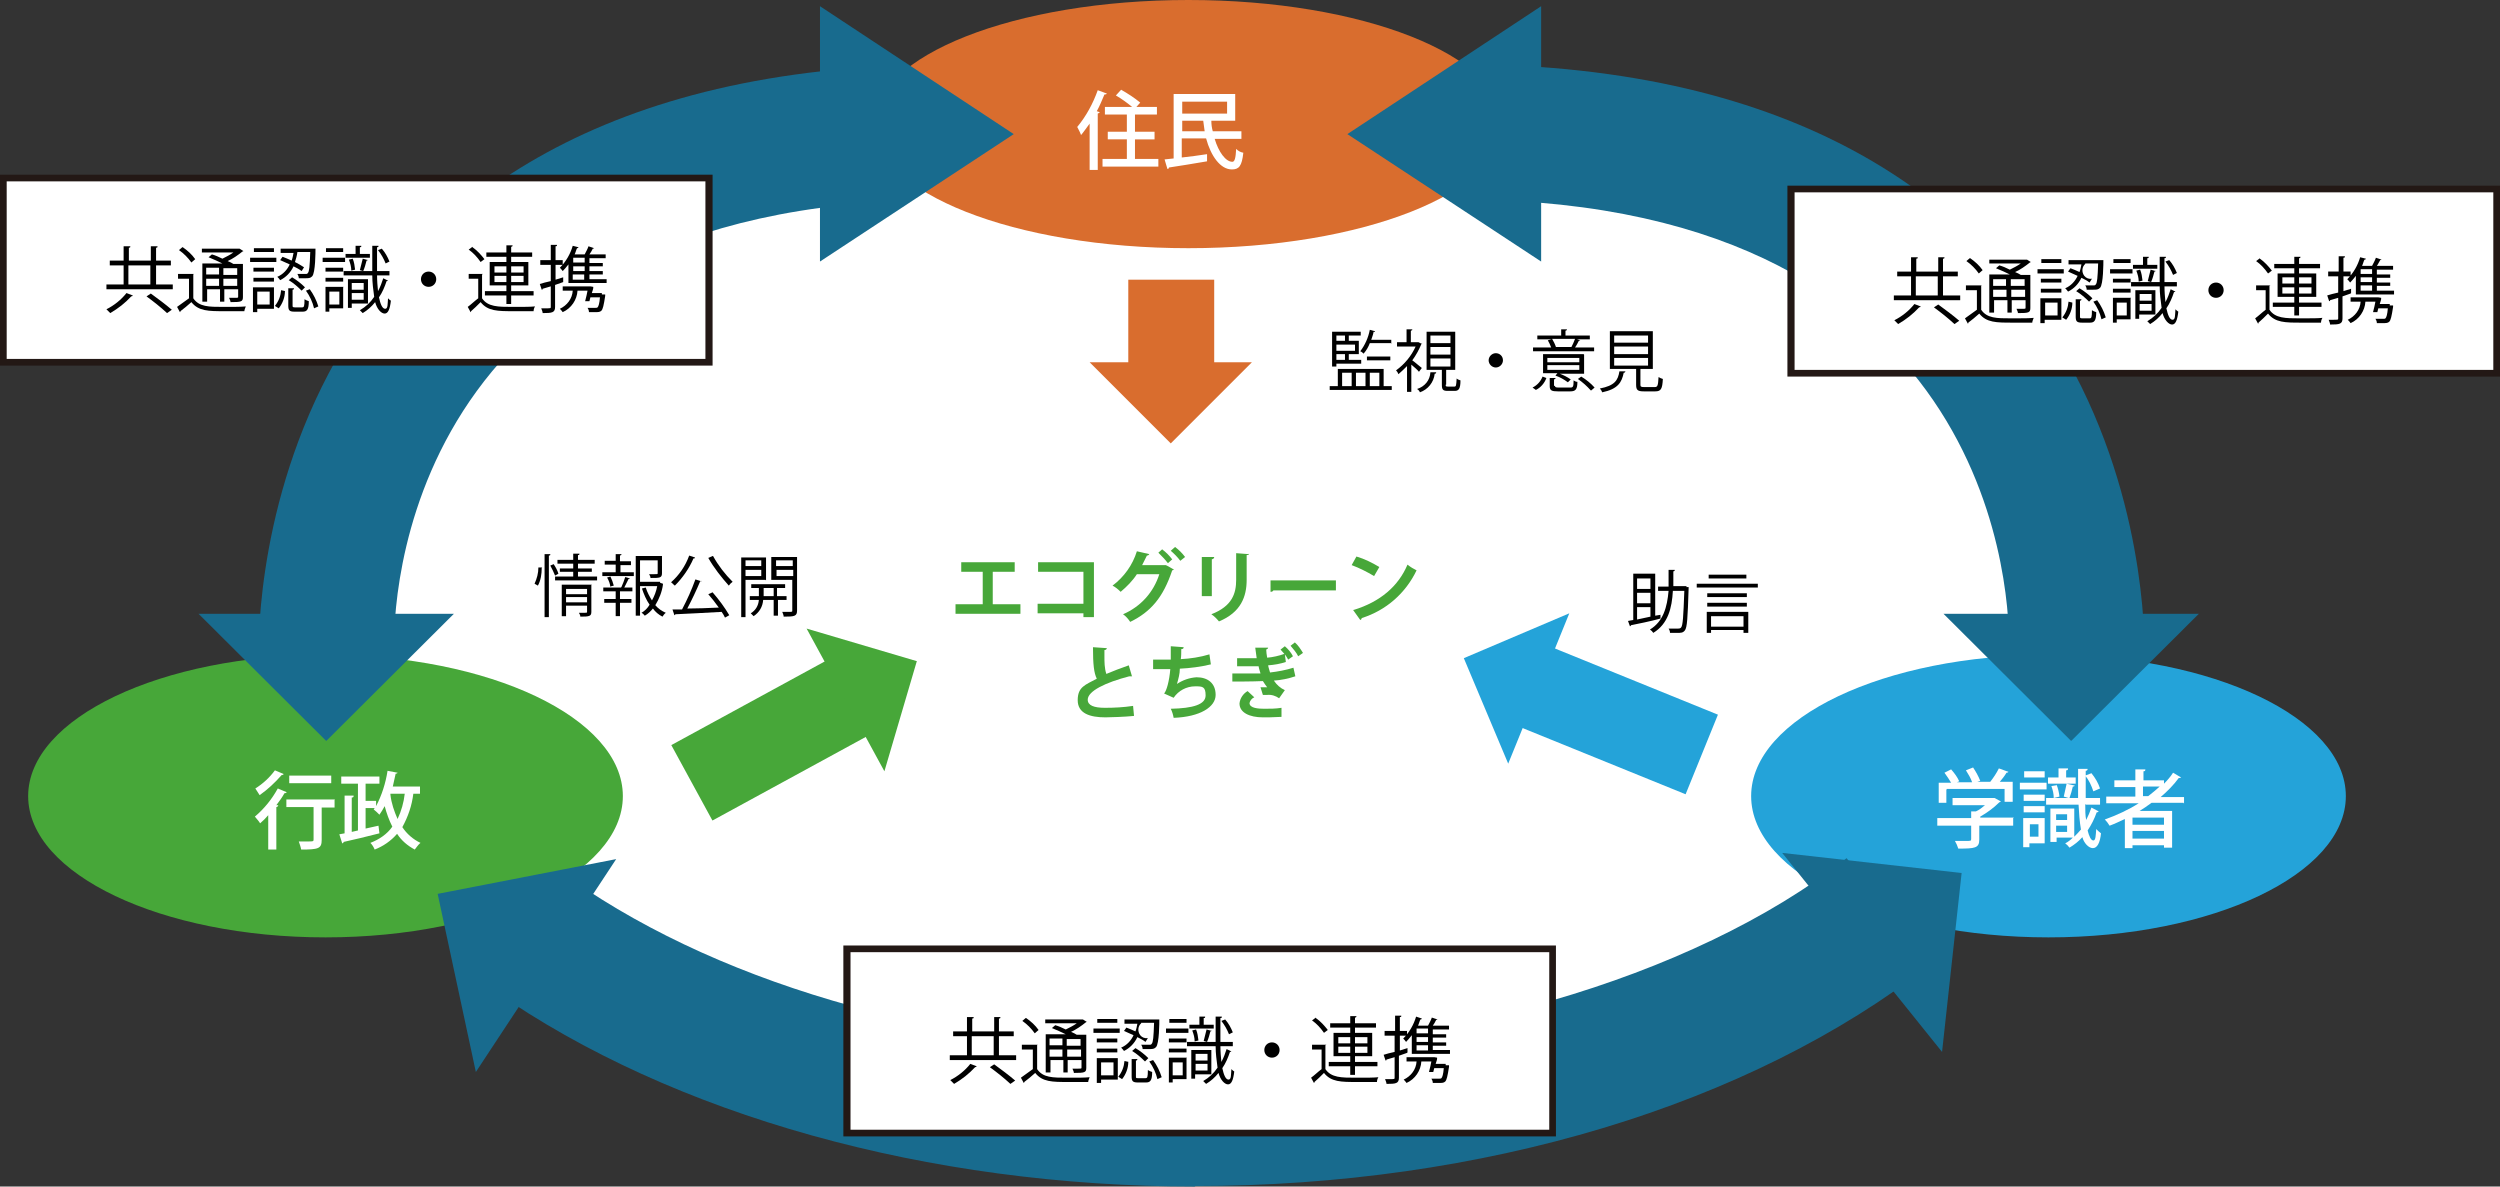 <?xml version="1.0" encoding="UTF-8"?>
<svg id="_レイヤー_1" data-name="レイヤー 1" xmlns="http://www.w3.org/2000/svg" version="1.1" viewBox="0 0 523.8 248.6">
  <rect x="0" y="0" width="523.8" height="248.6" fill="#333333" stroke="none"/>
  <defs>
    <style>
      .cls-1 {
        fill: #47a739;
      }

      .cls-1, .cls-2, .cls-3, .cls-4, .cls-5, .cls-6, .cls-7 {
        stroke-width: 0px;
      }

      .cls-2 {
        fill: #000;
      }

      .cls-3 {
        fill: #d96d2e;
      }

      .cls-4 {
        fill: #24a3d9;
      }

      .cls-5 {
        fill: #231815;
      }

      .cls-6 {
        fill: #186b8e;
      }

      .cls-7 {
        fill: #fff;
      }
    </style>
  </defs>
  <g id="_グループ_7000" data-name="グループ 7000">
    <g id="_グループ_4813" data-name="グループ 4813">
      <ellipse id="_楕円形_92" data-name="楕円形 92" class="cls-7" cx="250.4" cy="125.5" rx="184.5" ry="112.9"/>
      <g id="_グループ_4792" data-name="グループ 4792">
        <g id="_グループ_4791" data-name="グループ 4791">
          <rect id="_長方形_1554" data-name="長方形 1554" class="cls-3" x="236.4" y="58.6" width="18" height="24"/>
          <path id="_パス_22406" data-name="パス 22406" class="cls-3" d="M245.3,92.9l-17-17h34l-17,17Z"/>
        </g>
      </g>
      <g id="_グループ_4793" data-name="グループ 4793">
        <rect id="_長方形_1555" data-name="長方形 1555" class="cls-4" x="327.4" y="128.3" width="18" height="43.3" transform="translate(71 405.2) rotate(-67.9)"/>
        <path id="_パス_22407" data-name="パス 22407" class="cls-4" d="M306.7,137.9l22.1-9.4-12.8,31.5-9.3-22.1Z"/>
      </g>
      <g id="_グループ_4795" data-name="グループ 4795">
        <g id="_グループ_4794" data-name="グループ 4794">
          <rect id="_長方形_1556" data-name="長方形 1556" class="cls-1" x="142.3" y="144.8" width="43.3" height="18" transform="translate(-53.6 97.1) rotate(-28.6)"/>
          <path id="_パス_22408" data-name="パス 22408" class="cls-1" d="M192,138.5l-23-6.8,16.3,29.9,6.8-23.1Z"/>
        </g>
      </g>
      <ellipse id="_楕円形_93" data-name="楕円形 93" class="cls-3" cx="249" cy="26" rx="65.9" ry="26"/>
      <ellipse id="_楕円形_94" data-name="楕円形 94" class="cls-1" cx="68.2" cy="166.8" rx="62.3" ry="29.6"/>
      <ellipse id="_楕円形_95" data-name="楕円形 95" class="cls-4" cx="429.2" cy="166.8" rx="62.3" ry="29.6"/>
      <g id="_グループ_4796" data-name="グループ 4796">
        <path id="_パス_22409" data-name="パス 22409" class="cls-6" d="M250.4,248.6c-55.9,0-109.4-14.9-146.8-41l16.2-23.3c32.7,22.8,80.3,35.9,130.5,35.9s103.8-14.7,136.6-40.4l17.5,22.3c-37.7,29.5-93.8,46.4-154.1,46.4Z"/>
        <path id="_パス_22410" data-name="パス 22410" class="cls-6" d="M91.6,187.3l37.5-7.3-29.4,44.6-8-37.3Z"/>
        <path id="_パス_22411" data-name="パス 22411" class="cls-6" d="M410.9,182.9l-37.5-4.2,33.5,41.7,4.1-37.5Z"/>
      </g>
      <g id="_グループ_4797" data-name="グループ 4797">
        <path id="_パス_22412" data-name="パス 22412" class="cls-6" d="M212.4,28.1L171.8,1.3v53.5l40.6-26.7Z"/>
        <path id="_パス_22413" data-name="パス 22413" class="cls-6" d="M68.3,155.2l-26.7-26.6h53.5l-26.7,26.6Z"/>
        <path id="_パス_22414" data-name="パス 22414" class="cls-6" d="M54.2,138.1c0-1.2-4.5-116.8,130.4-124.2l1.6,28.3c-106.2,5.9-103.8,90.9-103.6,94.5l-28.3,1.4Z"/>
      </g>
      <g id="_グループ_4798" data-name="グループ 4798">
        <path id="_パス_22415" data-name="パス 22415" class="cls-6" d="M282.3,28.1L322.9,1.3v53.5l-40.6-26.7Z"/>
        <path id="_パス_22416" data-name="パス 22416" class="cls-6" d="M433.9,155.2l-26.7-26.6h53.5l-26.7,26.6Z"/>
        <path id="_パス_22417" data-name="パス 22417" class="cls-6" d="M449.2,138.1l-28.3-1.5,14.2.7-14.2-.7c.2-3.6,2.6-88.6-103.6-94.5l1.6-28.3c134.9,7.4,130.4,123.1,130.4,124.2Z"/>
      </g>
      <g id="_グループ_4799" data-name="グループ 4799">
        <path id="_パス_22418" data-name="パス 22418" class="cls-7" d="M228.3,25.9c-.6.8-1.2,1.7-1.8,2.4-.2-.6-.5-1.1-.8-1.7,1.9-2.3,3.3-4.9,4.3-7.7l1.9.7c0,.1-.2.2-.5.2-.5,1.2-1,2.4-1.6,3.5l.6.2c0,.1-.1.2-.4.3v11.8h-1.7v-9.7ZM237.8,33.3h4.9v1.6h-11.7v-1.6h5.1v-4.1h-4v-1.6h4v-3.6h-4.6v-1.6h5.7c-1.1-.9-2.2-1.7-3.4-2.4l1.1-1.2c1.4.8,2.8,1.7,4,2.7l-.8.9h4.3v1.6h-4.6v3.6h4.1v1.6h-4.1v4.1Z"/>
        <path id="_パス_22419" data-name="パス 22419" class="cls-7" d="M260.1,29.1h-5.6c.8,2.7,2.3,4.8,3.7,4.8.5,0,.7-.8.8-2.7.4.4.9.7,1.5.8-.3,2.8-.9,3.5-2.4,3.5-2.4,0-4.4-2.8-5.4-6.5h-5.1v4c1.7-.2,3.5-.4,5.3-.7v1.5c-2.9.5-6,1-8,1.3,0,.2-.1.3-.3.3l-.6-2,1.9-.2v-13.5h12.9v5.6h-5c0,.8.1,1.5.3,2.2h6v1.6ZM257.1,21.3h-9.4v2.5h9.4v-2.5ZM247.7,27.5h4.7c-.1-.7-.2-1.4-.3-2.2h-4.4v2.2Z"/>
      </g>
      <g id="_グループ_4800" data-name="グループ 4800">
        <path id="_パス_22420" data-name="パス 22420" class="cls-2" d="M289.9,80.9h1.7v.8h-13v-.8h1.7v-3.6h9.6v3.6ZM280,76.1v.7h-.9v-7.3h6v.8h-2.5v1.1h2.1v2.8h-2.1v1.2h2.6v.8h-5.2ZM281.8,70.3h-1.8v1.1h1.8v-1.1ZM283.9,73.5v-1.3h-3.9v1.3h3.9ZM281.8,75.4v-1.2h-1.8v1.2h1.8ZM281.2,78.1v2.8h2v-2.8h-2ZM286.1,78.1h-2v2.8h2v-2.8ZM291.6,71.9h-4.6c-.3.8-.7,1.5-1.3,2.2-.2-.2-.4-.4-.7-.5,1-1.3,1.7-2.9,2-4.5l1.1.3c0,.1-.1.2-.3.1-.1.6-.3,1.1-.5,1.7h4.2v.8ZM291.3,75.5h-4.9v-.8h4.9v.8ZM289,78.1h-2v2.8h2v-2.8Z"/>
        <path id="_パス_22421" data-name="パス 22421" class="cls-2" d="M298,72c0,0-.1.1-.2.1-.5,1.2-1.1,2.3-1.9,3.4.6.4,1.7,1.4,2,1.6l-.6.8c-.3-.4-1-1-1.6-1.5v5.7h-.9v-5.4c-.6.6-1.2,1.2-1.8,1.7-.1-.3-.3-.6-.5-.8,1.8-1.3,3.2-3,4.1-5h-3.9v-.9h2v-2.7h1.2c0,.2,0,.2-.3.3v2.4h1.6s.6.3.6.3ZM300.9,78.1c0,.1-.1.2-.3.2-.2,1.8-1.4,3.3-3.1,3.9-.1-.3-.3-.5-.6-.7,1.6-.5,2.7-1.8,2.8-3.5h1.2ZM302.9,80.6c0,.3,0,.4.5.4h1.3c.4,0,.4-.2.5-1.7.2.2.5.3.8.4,0,1.8-.4,2.2-1.2,2.2h-1.5c-1,0-1.2-.3-1.2-1.3v-3.1h-3.2v-8h6v8h-1.8s0,0-.1,0v3.1ZM299.7,70.3v1.6h4.2v-1.6h-4.2ZM299.7,72.7v1.6h4.2v-1.6h-4.2ZM299.7,75.1v1.7h4.2v-1.7h-4.2Z"/>
        <path id="_パス_22422" data-name="パス 22422" class="cls-2" d="M314.9,75.5c0,.8-.7,1.5-1.5,1.5s-1.5-.7-1.5-1.5.7-1.5,1.5-1.5c.8,0,1.5.6,1.5,1.5h0Z"/>
        <path id="_パス_22423" data-name="パス 22423" class="cls-2" d="M324,79.2c-.4,1.1-1.2,2-2.2,2.5l-.7-.5c1-.5,1.7-1.3,2.1-2.3l.8.3ZM334,72.8v.8h-12.8v-.8h3.8c-.2-.5-.4-1-.7-1.5l.8-.2h-3v-.8h5v-1.3h1.2c0,.2,0,.2-.3.3v1h5.1v.8h-2.7l.7.2c0,0-.2.1-.3.1-.2.4-.5,1-.8,1.4h3.9ZM331.9,74.3v4h-5.1c.8.3,1.6.7,2.3,1.2-.2.2-.4.4-.6.6-.8-.6-1.7-1.1-2.6-1.4l.4-.5h-3v-4h8.5ZM330.9,75.9v-.9h-6.7v.9h6.7ZM330.9,77.5v-1h-6.7v1h6.7ZM325.8,80.8c0,.3.1.4.8.4h2.4c.6,0,.7-.2.7-1.5.3.2.5.3.8.3,0,1.6-.4,2-1.5,2h-2.6c-1.3,0-1.7-.2-1.7-1.1v-1.7h1.2c0,.2,0,.2-.3.3v1.4ZM329.2,72.8c.3-.6.6-1.2.8-1.8h-4.8c.3.5.6,1.1.8,1.7h-.2c0,0,3.5,0,3.5,0h0ZM333.3,81.8c-.8-.9-1.7-1.7-2.7-2.4l.7-.5c1,.6,2,1.4,2.8,2.3l-.7.6Z"/>
        <path id="_パス_22424" data-name="パス 22424" class="cls-2" d="M340.5,77.9c0,.1-.1.2-.3.2-.4,2-1.2,3.4-4.5,4.1-.1-.3-.3-.6-.5-.8,3.1-.6,3.8-1.7,4.1-3.6h1.3ZM343.7,80.6c0,.4.1.5.8.5h2.2c.6,0,.7-.3.8-2.1.3.2.6.3.9.4-.1,2.1-.4,2.6-1.6,2.6h-2.4c-1.3,0-1.6-.3-1.6-1.4v-3.3h-5.5v-7.9h9v7.9h-2.6v3.2ZM338.2,70.3v1.5h7.1v-1.5h-7.1ZM338.2,72.6v1.6h7.1v-1.6h-7.1ZM338.2,75v1.6h7.1v-1.6h-7.1Z"/>
      </g>
      <g id="_グループ_4802" data-name="グループ 4802">
        <g id="_グループ_4801" data-name="グループ 4801">
          <path id="_パス_22430" data-name="パス 22430" class="cls-1" d="M201.3,117.8h11.3v2h-4.6v6.8h5.8v2h-13.6v-2h5.7v-6.8h-4.5v-2Z"/>
          <path id="_パス_22431" data-name="パス 22431" class="cls-1" d="M229.2,117.8v11.5h-2.2v-.8h-9.6v-2h9.6v-6.7h-9.5v-2h11.7Z"/>
          <path id="_パス_22432" data-name="パス 22432" class="cls-1" d="M246,119.2c0,.1-.2.3-.4.3-1.9,5.7-4.5,8.7-8.8,10.8-.4-.6-.9-1.2-1.5-1.6,3.7-1.6,6.4-4.6,7.6-8.4h-4.7c-.9,1.4-2.1,2.6-3.4,3.7-.5-.5-1.1-1-1.7-1.3,2.4-1.8,4.2-4.3,5.1-7.2l2.6.6c-.1.2-.3.3-.5.3-.3.6-.7,1.4-1,2h4.9c0-.1,1.7.9,1.7.9ZM243.5,115.1c.8.6,1.5,1.3,2.1,2.1l-.9.8c-.6-.8-1.3-1.5-2-2.2l.9-.8ZM246.2,114.6c.8.6,1.5,1.3,2.1,2.1l-1,.8c-.6-.8-1.3-1.5-2-2.1l.9-.8Z"/>
          <path id="_パス_22433" data-name="パス 22433" class="cls-1" d="M251.8,124.8v-8.1h2.6c0,.3-.2.4-.5.5v7.7h-2.1ZM261.7,116c0,.2-.1.3-.5.3v5.2c0,3.5-1.2,6.8-5.8,8.7-.5-.6-1-1.1-1.6-1.5,4.4-1.7,5.2-4.4,5.2-7.2v-5.6l2.6.2Z"/>
          <path id="_パス_22434" data-name="パス 22434" class="cls-1" d="M266.1,121.6h13.8v2.1h-13.1c-.1.2-.3.3-.6.3v-2.4Z"/>
          <path id="_パス_22435" data-name="パス 22435" class="cls-1" d="M284.2,116.6c1.7.5,3.3,1.3,4.8,2.2l-1.1,1.9c-1.5-.9-3.1-1.7-4.7-2.3l1-1.8ZM283.6,127.8c5.6-1.7,9.4-5,11.3-9.5.6.5,1.3.9,1.9,1.2-2.3,4.8-6.4,8.4-11.5,10,0,.2-.1.3-.3.4l-1.5-2.1Z"/>
          <path id="_パス_22436" data-name="パス 22436" class="cls-1" d="M237.2,141.7c0,0-.1,0-.2,0-.1,0-.3,0-.4,0-5,1.3-8.7,3.1-8.7,4.9,0,1.2,1.3,1.7,3.6,1.7,2,0,3.9-.1,5.9-.4l.2,2.1c-1.9.2-5.1.3-6,.3-3.2,0-5.8-.8-5.8-3.6s1.6-3.2,4-4.5c-.6-1.2-.8-3-.8-6.6l2.9.2c0,.2-.2.4-.5.4,0,.5,0,.9,0,1.3,0,1.2,0,2.5.4,3.7,1.4-.6,3-1.2,4.7-1.8l.7,2.4Z"/>
          <path id="_パス_22437" data-name="パス 22437" class="cls-1" d="M253.7,139.2c-2.1.5-4.3.8-6.5.9,0,1.1-.3,2.1-.6,3.2,1.2-.8,2.6-1.3,4.1-1.4,2.3,0,4,1.2,4,3.7s-3.2,4.6-8.8,4.8c-.1-.6-.3-1.3-.6-1.9,4.7-.1,7.3-.9,7.3-2.8s-.7-1.9-2.2-1.9c-1.8,0-3.5.9-4.5,2.4l-2-.9c.5-.5,1.1-2.6,1.3-5.1h-3.6v-2c.8,0,2.5,0,3.7,0,0-.9,0-1.9,0-2.8l2.7.2c0,.3-.2.4-.5.4,0,.7,0,1.5-.1,2.1,2-.1,4-.4,6-1l.3,2.1Z"/>
          <path id="_パス_22438" data-name="パス 22438" class="cls-1" d="M269.4,138.7c-1.2.4-2.4.6-3.7.7.1.6.3,1.1.4,1.5,1.7-.2,3.3-.5,4.9-1l.4,1.8c-1.5.5-3,.8-4.5.9.6.9,1.4,1.6,2.3,2l-1.2,1.7c-.7-.5-1.6-.8-2.5-.7-.3,0-.6,0-.9,0l-.5-1.6c.2,0,.4,0,.6,0,.3,0,.5,0,.8,0-.3-.4-.6-.8-.9-1.3-2.2.1-5.5.1-6.4.1v-1.7c.9,0,2,0,2.9,0s2,0,3,0c-.1-.4-.3-.9-.4-1.5-.6,0-1.2,0-1.9,0s-1.8,0-2.6,0v-1.7c1,0,1.8,0,2.6,0s1,0,1.5,0c-.1-.7-.2-1.4-.3-2.2h2.7c0,.2-.2.3-.4.4,0,.5.1,1.1.2,1.7,1.2-.1,2.5-.4,3.6-.8-.3-.3-.5-.6-.8-.9l.9-.7c.7.6,1.3,1.3,1.7,2.1l-1,.7c-.2-.4-.4-.7-.7-1.1l.2,1.5ZM268.5,150.2c-.9,0-1.7.1-2.6.1-.4,0-.8,0-1.3,0-2.8,0-4.9-1-4.9-2.9.1-1.1.8-2.1,1.7-2.6l1.4,1.3c-.5.2-.9.7-1,1.2,0,1.1,1.9,1.2,3.1,1.2,1.2,0,2.4,0,3.6-.2v1.9ZM272,137.5c-.4-.8-1-1.5-1.6-2.2l.9-.7c.7.6,1.2,1.4,1.7,2.2l-1,.7Z"/>
        </g>
      </g>
      <g id="_グループ_4803" data-name="グループ 4803">
        <path id="_パス_22439" data-name="パス 22439" class="cls-2" d="M347.9,128.8v.8c-2.2.6-4.7,1.1-6.2,1.4,0,.1,0,.2-.2.2l-.4-1.1,1.1-.2v-9.7h4.6v8.8l1.2-.2ZM345.8,121.2h-2.8v2.2h2.8v-2.2ZM345.8,126.4v-2.2h-2.8v2.2h2.8ZM343,127.3v2.5l2.8-.6v-2h-2.8ZM353.3,123h.5c0,.1,0,.2,0,.3-.2,6.2-.3,8.2-.8,8.8-.4.5-.8.5-1.6.5s-1,0-1.5,0c0-.3-.1-.6-.3-.9.9,0,1.7,0,2,0,.2,0,.4,0,.6-.2.4-.4.5-2.3.7-7.7h-2.4c-.2,3.6-1,6.9-4.1,8.8-.2-.3-.4-.5-.7-.7,2.8-1.7,3.6-4.7,3.9-8.1h-2.2v-.9h2.2c0-1.1,0-2.3,0-3.5h1.3c0,.2-.1.3-.3.3,0,1,0,2.1,0,3.1h2.8Z"/>
        <path id="_パス_22440" data-name="パス 22440" class="cls-2" d="M355.5,122.3h12.8v.8h-12.8v-.8ZM357.6,132.7v-4.5h8.7v4.4h-1v-.6h-6.8v.6h-.9ZM366,124.3v.8h-8.3v-.8h8.3ZM357.7,127.1v-.8h8.3v.8h-8.3ZM365.9,120.4v.8h-7.9v-.8h7.9ZM365.3,129.1h-6.8v2.2h6.8v-2.2Z"/>
      </g>
      <g id="_グループ_4804" data-name="グループ 4804">
        <path id="_パス_22446" data-name="パス 22446" class="cls-2" d="M113.5,119c0,1.3-.2,2.6-.8,3.7-.2-.1-.5-.3-.7-.4.5-1.1.8-2.2.8-3.4h.8ZM114.1,116.1h1.2c0,.2,0,.3-.3.3v12.9h-.9v-13.1ZM116.3,120.6c-.3-.7-.6-1.4-1-2.1l.7-.3c.4.6.8,1.3,1,2l-.7.4ZM121.2,120.8h3.9v.8h-8.8v-.8h3.8v-1h-2.8v-.7h2.8v-1h-3.3v-.8h3.3v-1.3h1.3c0,.2,0,.3-.3.3v1h3.5v.8h-3.5v1h2.9v.7h-2.9v1ZM123.9,122.6v5.6c0,.9-.4,1-2.3,1,0-.3-.2-.6-.3-.8.4,0,.8,0,1,0,.6,0,.7,0,.7-.2v-1.3h-4.4v2.2h-.9v-6.6h6.3ZM123,123.4h-4.4v1.1h4.4v-1.1ZM118.6,126.2h4.4v-1.1h-4.4v1.1Z"/>
        <path id="_パス_22447" data-name="パス 22447" class="cls-2" d="M130,118.3v1.6h2.8v.8h-6.6v-.8h2.8v-1.6h-2.3v-.8h2.3v-1.4h1.2c0,.2,0,.2-.3.3v1.2h2.3v.8h-2.3ZM130.2,123c.3-.7.6-1.4.8-2.1l1,.3c0,0-.1.1-.3.1-.3.6-.6,1.2-.9,1.8h1.7v.8h-2.6v1.6h2.4v.8h-2.4v2.8h-.9v-2.8h-2.4v-.8h2.4v-1.6h-2.6v-.8h4-.3ZM127.9,123c-.1-.7-.3-1.3-.7-2l.7-.2c.3.6.5,1.2.7,1.9l-.8.2ZM138.3,122.1l.6.2c0,0,0,.1,0,.2-.2,1.5-.8,3-1.6,4.3.6.7,1.3,1.2,2.2,1.6-.3.2-.5.5-.7.8-.8-.4-1.5-1-2-1.7-.5.6-1,1.1-1.7,1.5-.2-.2-.4-.5-.7-.6.7-.4,1.3-1,1.7-1.7-.7-1-1.2-2.2-1.6-3.4l.8-.2c.3,1,.8,1.9,1.3,2.7.5-.9.9-1.9,1.1-3h-3.6v6.2h-.9v-12.5h5.5v3.6c0,1-.5,1-2.4,1,0-.3-.2-.6-.3-.8.4,0,.7,0,1,0,.8,0,.8,0,.8-.2v-2.7h-3.7v4.5h4.2Z"/>
        <path id="_パス_22448" data-name="パス 22448" class="cls-2" d="M145.6,116.9c0,.1-.2.1-.3.1-.9,2.1-2.3,4.1-3.9,5.7-.3-.2-.5-.5-.8-.7,1.7-1.5,3-3.4,3.8-5.6l1.2.4ZM147.1,121.6c0,.1-.2.2-.4.2-.8,1.9-1.7,3.8-2.7,5.7,2,0,4.4-.1,6.6-.2-.7-1-1.5-2-2.2-2.8l.9-.4c1.3,1.5,2.5,3.1,3.5,4.8l-.9.5c-.2-.4-.4-.8-.7-1.2-3.6.2-7.3.4-9.7.5,0,.1-.1.2-.2.2l-.4-1.2h2c1.1-2.1,2-4.1,2.8-6.3l1.3.4ZM149.4,116.5c1.1,2,2.5,3.8,4.1,5.4-.3.2-.6.5-.8.8-1.6-1.8-3.1-3.7-4.3-5.8l.9-.4Z"/>
        <path id="_パス_22449" data-name="パス 22449" class="cls-2" d="M160.4,121.5h-4.2v7.8h-.9v-12.5h5.2v4.8ZM159.5,117.4h-3.3v1.2h3.3v-1.2ZM156.2,120.7h3.3v-1.3h-3.3v1.3ZM165,125.7h-2v3.3h-.9v-3.3h-2.2c-.1,1.4-.8,2.6-2,3.4-.2-.2-.4-.4-.6-.6,1-.6,1.6-1.6,1.7-2.8h-1.9v-.8h1.9v-1.7h-1.6v-.8h7.1v.8h-1.7v1.7h2v.8ZM160,124.9h2.1v-1.7h-2.1v1.7ZM167,116.7v11.2c0,1.2-.5,1.3-2.8,1.3,0-.3-.2-.7-.3-1,.5,0,.9,0,1.3,0,.8,0,.8,0,.8-.3v-6.4h-4.4v-4.8h5.3ZM166.1,117.4h-3.5v1.2h3.5v-1.2ZM162.7,120.7h3.5v-1.3h-3.5v1.3Z"/>
      </g>
      <g id="_グループ_4805" data-name="グループ 4805">
        <path id="_パス_22450" data-name="パス 22450" class="cls-7" d="M421.8,171.4v1.6h-7.1v2.9c0,1.8-.9,1.9-4.4,1.9-.2-.6-.4-1.1-.7-1.6.8,0,1.5,0,2.1,0,1.2,0,1.3,0,1.3-.4v-2.8h-7.1v-1.6h7.1v-1.4h1c.7-.3,1.3-.8,1.9-1.3h-6.8v-1.5h8.8c0,0,1.3.7,1.3.7,0,.1-.2.2-.3.2-1.2,1.2-2.6,2.2-4,3v.2h7.1ZM407.8,165.5v2.7h-1.6v-4.2h2.6c-.4-.7-.9-1.4-1.4-2.1l1.4-.7c.7.8,1.3,1.6,1.7,2.5l-.5.2h3.2c-.3-.9-.8-1.7-1.3-2.5l1.5-.6c.6.9,1.1,1.8,1.5,2.8l-.6.2h2.7c.7-.9,1.3-1.8,1.8-2.8.7.2,1.3.5,2,.7,0,.1-.2.2-.4.2-.4.7-.9,1.3-1.4,1.9h2.7v4.2h-1.7v-2.7h-12.1Z"/>
        <path id="_パス_22451" data-name="パス 22451" class="cls-7" d="M428.8,164v1.4h-5.6v-1.4h5.6ZM428.4,171.4v5.3h-3.2v.8h-1.3v-6.1h4.5ZM428.4,166.5v1.3h-4.4v-1.3h4.4ZM424,170.2v-1.3h4.4v1.3h-4.4ZM428.4,161.6v1.3h-4.3v-1.3h4.3ZM427.1,172.7h-1.8v2.6h1.8v-2.6ZM436.9,168.5c0,1.2,0,2.4.2,3.3.4-.8.8-1.7,1.1-2.6l1.5.8c0,.1-.2.2-.4.2-.5,1.4-1.1,2.6-1.9,3.8.3,1.2.7,2.1,1.2,2.1s.5-1.1.6-2.4c.3.3.6.6,1,.9-.2,2-.8,3.1-1.7,3.1s-1.9-1.1-2.2-2.3c-.8.9-1.7,1.6-2.7,2.2-.3-.4-.6-.7-.9-.9.6-.3,1.1-.7,1.6-1.2h-3.4v.9h-1.3v-7h5v5.9c.5-.5,1-1,1.4-1.5-.3-1.7-.4-3.5-.5-5.2h-6.8v-1.4h4.7l-1-.3c.2-.9.4-1.8.6-2.7l1.7.4c0,.1-.2.2-.4.2-.2.8-.4,1.6-.7,2.4h1.8c0-1.9,0-4,0-6.1h2c0,.2-.1.4-.4.4,0,1.2,0,2.3,0,3.4s0,1.6,0,2.3h3v1.4h-2.9ZM434.9,162.9v1.3h-5.8v-1.3h2.2v-1.9h2c0,.3-.1.4-.4.4v1.5h2.1ZM430.9,164.4c.3.8.5,1.6.6,2.5l-1.2.3c0-.9-.2-1.7-.5-2.5l1.2-.2ZM433.1,170.6h-2.3v1.2h2.3v-1.2ZM430.8,174.3h2.3v-1.3h-2.3v1.3ZM438.2,162c.8,1,1.4,2,1.8,3.2l-1.4.6c-.4-1.2-.9-2.3-1.7-3.3l1.3-.5Z"/>
        <path id="_パス_22452" data-name="パス 22452" class="cls-7" d="M457.5,168.2h-6.7c-.8.6-1.7,1.2-2.5,1.7h6.8v7.7h-1.7v-.5h-6.6v.6h-1.6v-6.1c-1.1.5-2.1,1-3.2,1.4-.3-.5-.6-.9-1-1.3,2.5-.9,4.9-2,7.1-3.4h-6.8v-1.4h6.1v-2h-4.4v-1.4h4.4v-2.3h2.1c0,.3-.1.4-.4.4v1.9h4.3v.7c.7-.7,1.4-1.5,1.9-2.3l1.7,1c0,0-.2.1-.3.1,0,0-.1,0-.2,0-1.1,1.5-2.4,2.8-3.8,4h4.9v1.4ZM453.4,172.8v-1.5h-6.6v1.5h6.6ZM446.8,175.7h6.6v-1.6h-6.6v1.6ZM449,166.8h1.1c.8-.6,1.6-1.3,2.4-2h-3.5v2Z"/>
      </g>
      <g id="_グループ_4806" data-name="グループ 4806">
        <path id="_パス_22453" data-name="パス 22453" class="cls-7" d="M56.2,170.8c-.5.6-1.1,1.2-1.7,1.7-.3-.5-.7-.9-1.1-1.4,2-1.7,3.6-3.7,4.8-5.9l1.9.8c-.1.1-.3.2-.5.2-.5.9-1.1,1.7-1.7,2.5h.4c0,.2-.2.4-.4.4v8.9h-1.7v-7.2ZM59.4,162.2c0,.1-.2.2-.4.2-1.4,1.6-2.9,3-4.6,4.2-.3-.5-.6-.9-.9-1.4,1.6-1,3-2.3,4.1-3.8l1.9.8ZM70.1,167.6v1.6h-2.7v6.8c0,1.8-.7,2-4.3,2-.1-.6-.3-1.1-.5-1.7.7,0,1.4,0,1.9,0,1.1,0,1.2,0,1.2-.4v-6.8h-5.7v-1.6h10.2ZM69.4,162.5v1.6h-8.8v-1.6h8.8Z"/>
        <path id="_パス_22454" data-name="パス 22454" class="cls-7" d="M88,166.3h-1.4c-.3,2.5-1.1,4.8-2.3,7,.9,1.4,2.3,2.6,3.8,3.3-.5.4-.8.9-1.2,1.4-1.5-.8-2.8-1.9-3.7-3.3-1.3,1.5-2.9,2.6-4.7,3.3-.2-.5-.5-1-.9-1.4,1.8-.7,3.5-1.8,4.6-3.4-.7-1.4-1.2-2.8-1.6-4.3-.3.6-.7,1.2-1.1,1.8-.4-.4-.8-.8-1.2-1.1,0-.1.2-.2.2-.3h-1.9v4.3c.9-.2,1.8-.4,2.7-.6l.2,1.6c-2.7.7-5.7,1.4-7.5,1.8,0,.1-.1.3-.3.3l-.6-1.9,1.1-.2v-7.9h1.9c0,.3-.1.4-.4.4v7.2l1.3-.3v-9.8h-3.5v-1.5h8v1.5h-2.9v3.6h2.2v1.1c1.2-2.3,2-4.8,2.4-7.4l2.1.4c0,.1-.2.2-.4.2-.2.9-.4,1.8-.6,2.7h5.7v1.6ZM81.8,166.3v.2c.2,1.8.8,3.5,1.5,5.1.8-1.7,1.3-3.5,1.5-5.3h-3.1Z"/>
      </g>
      <g id="_グループ_4808" data-name="グループ 4808">
        <rect id="_長方形_1557" data-name="長方形 1557" class="cls-7" x=".7" y="37.3" width="147.8" height="38.6"/>
        <path id="_長方形_1557_-_アウトライン" data-name="長方形 1557 - アウトライン" class="cls-5" d="M0,36.6h149.3v40H0v-40ZM147.8,38H1.4v37.2h146.4v-37.2Z"/>
        <g id="_グループ_4807" data-name="グループ 4807">
          <path id="_パス_22455" data-name="パス 22455" class="cls-2" d="M32.5,59.6h3.7v1h-13.9v-1h3.6v-4h-2.9v-1h2.9v-3h1.4c0,.2,0,.3-.3.3v2.7h4.6v-3h1.4c0,.2,0,.3-.3.3v2.7h3.1v1h-3.1v4ZM27.8,62c0,0-.2.1-.3.1-1.3,1.4-2.7,2.5-4.4,3.5-.3-.3-.5-.5-.8-.8,1.6-.8,3.1-2,4.2-3.4l1.3.5ZM26.9,55.6v4h4.6v-4h-4.6ZM35,65.6c-1.4-1.3-2.8-2.4-4.3-3.5l.9-.6c1.5,1.1,3,2.2,4.4,3.4l-1,.7Z"/>
          <path id="_パス_22456" data-name="パス 22456" class="cls-2" d="M40.5,57.5v5c1.2,1.8,3.3,1.8,6.2,1.8s3.6,0,4.8-.1c-.1.3-.3.7-.3,1-1,0-2.7,0-4.2,0-3.3,0-5.4,0-6.9-1.9-.8.7-1.6,1.4-2.3,1.9,0,.1,0,.2-.1.2l-.6-1.1c.7-.5,1.7-1.2,2.5-1.8v-4.1h-2.3v-1h3.3ZM38.3,51.8c1,.7,1.9,1.5,2.6,2.5l-.8.7c-.7-1-1.6-1.9-2.6-2.6l.7-.6ZM46.8,55.3c-1-.5-2.1-1-3.1-1.4l.7-.6c.7.2,1.4.5,2.2.9.8-.4,1.6-.8,2.3-1.3h-6.6v-.8h7.9s.8.5.8.5c0,0-.1.1-.2.1-1,.8-2,1.5-3.1,2,.5.2.9.4,1.2.6h2v6.9c0,1-.3,1.1-2.6,1.1,0-.3-.2-.6-.3-.9.4,0,.9,0,1.2,0,.7,0,.7,0,.7-.3v-1.5h-2.9v2.6h-.9v-2.6h-2.7v2.6h-1v-8h4.6ZM45.9,56.1h-2.7v1.4h2.7v-1.4ZM43.2,59.9h2.7v-1.5h-2.7v1.5ZM49.7,57.6v-1.4h-2.9v1.4h2.9ZM46.8,59.9h2.9v-1.5h-2.9v1.5Z"/>
          <path id="_パス_22457" data-name="パス 22457" class="cls-2" d="M57.9,54v.9h-5.5v-.9h5.5ZM57.4,60.2v4.5h-3.5v.7h-.9v-5.2h4.4ZM57.4,56.1v.8h-4.3v-.8h4.3ZM53.1,59v-.8h4.3v.8h-4.3ZM57.4,52v.8h-4.2v-.8h4.2ZM56.5,61.1h-2.6v2.7h2.6v-2.7ZM59.7,61c0,1.3-.5,2.6-1.3,3.6l-.8-.5c.8-1,1.2-2.1,1.3-3.3l.9.2ZM62.3,52.9c-.1.7-.3,1.4-.5,2,.6.3,1.3.7,1.9,1.1l-.5.8c-.5-.4-1.1-.7-1.7-1-.6,1.3-1.6,2.3-2.8,2.9-.2-.3-.4-.5-.6-.7,1.2-.5,2.1-1.5,2.6-2.6-.7-.3-1.3-.6-2-.9l.5-.7c.6.2,1.2.5,1.9.8.2-.5.3-1.1.4-1.6h-2.7v-.9h6.8s.5,0,.5,0c0,.6,0,5.1-.7,5.8-.4.4-.7.4-1.5.4s-.8,0-1.3,0c0-.3-.1-.6-.3-.9.8,0,1.1,0,1.8,0,.1,0,.3,0,.4-.2.3-.3.4-1.4.5-4.4h-2.7ZM61.3,64c0,.3,0,.4.5.4h1.5c.4,0,.5-.2.5-1.7.3.2.6.3.9.4,0,1.8-.4,2.2-1.3,2.2h-1.7c-1.1,0-1.3-.3-1.3-1.3v-3.6h1.2c0,.2-.1.3-.3.3v3.4ZM63.2,60.9c-.8-.8-1.7-1.6-2.7-2.2l.7-.6c1,.6,1.9,1.3,2.7,2.1l-.7.7ZM65.8,64.6c-.3-1.3-.9-2.6-1.7-3.7l.8-.3c.8,1.1,1.4,2.3,1.8,3.6l-.9.4Z"/>
          <path id="_パス_22458" data-name="パス 22458" class="cls-2" d="M72.3,54v.9h-4.7v-.9h4.7ZM71.9,60.2v4.4h-2.9v.7h-.8v-5.2h3.8ZM71.9,56.1v.8h-3.7v-.8h3.7ZM68.2,59v-.8h3.7v.8h-3.7ZM71.9,52v.8h-3.6v-.8h3.6ZM71.1,61.1h-2.1v2.7h2.1v-2.7ZM79,57.6c0,1.2.1,2.4.2,3.4.5-.9.8-1.8,1.1-2.7l1,.5c0,0-.1.1-.3.1-.4,1.2-.9,2.4-1.6,3.4.3,1.4.7,2.4,1.3,2.4s.5-1,.6-2.2c.2.2.4.4.6.5-.2,1.8-.6,2.7-1.3,2.7s-1.6-.9-2-2.4c-.7.9-1.6,1.7-2.6,2.3-.2-.2-.4-.4-.6-.6,1.2-.7,2.2-1.6,3-2.8-.2-1.5-.4-3-.4-4.5h-6v-.9h6c0-1.6,0-3.4,0-5.3h1.3c0,.2,0,.3-.3.3,0,1.8,0,3.5,0,5h2.6v.9h-2.6ZM77.5,53.2v.8h-5.1v-.8h2.1v-1.7h1.2c0,.2,0,.3-.3.3v1.4h2ZM77.1,63.6h-3.4v.9h-.8v-6h4.2v5.1ZM73.9,54.2c.3.7.4,1.5.5,2.3l-.8.2c0-.8-.2-1.5-.5-2.3l.8-.2ZM76.2,59.3h-2.5v1.4h2.5v-1.4ZM73.7,62.8h2.5v-1.4h-2.5v1.4ZM77.1,54.4c0,0-.1.2-.3.2-.2.8-.4,1.5-.7,2.2l-.7-.2c.2-.8.4-1.6.6-2.4l1.1.3ZM80,52.1c.7.8,1.2,1.7,1.6,2.7l-.8.4c-.4-1-.9-1.9-1.6-2.8l.8-.3Z"/>
          <path id="_パス_22459" data-name="パス 22459" class="cls-2" d="M91.4,58.5c0,.9-.7,1.6-1.6,1.6s-1.6-.7-1.6-1.6.7-1.6,1.6-1.6h0c.9,0,1.6.7,1.6,1.6h0Z"/>
          <path id="_パス_22460" data-name="パス 22460" class="cls-2" d="M101,57.5v5c1.2,1.8,3.4,1.8,6.3,1.8s3.6,0,4.8-.1c-.2.3-.3.7-.3,1-1,0-2.7,0-4.2,0-3.3,0-5.4,0-6.9-1.9-.7.7-1.4,1.4-2,1.9,0,.1,0,.2-.1.2l-.6-1.1c.7-.5,1.4-1.2,2.2-1.8v-4.1h-2v-1h3ZM99,51.8c1,.7,1.8,1.6,2.5,2.5l-.8.6c-.7-1-1.5-1.9-2.5-2.6l.8-.6ZM106.1,63.7v-1.8h-4.5v-.9h4.5v-1.2h-3.5v-4.9h3.5v-1.1h-4.2v-.9h4.2v-1.5h1.3c0,.2-.1.3-.3.3v1.2h4.4v.9h-4.4v1.1h3.6v4.9h-3.6v1.2h4.7v.9h-4.7v1.8h-1ZM103.6,55.8v1.3h2.5v-1.3h-2.5ZM103.6,59.1h2.5v-1.3h-2.5v1.3ZM109.7,55.8h-2.6v1.3h2.6v-1.3ZM109.7,59.1v-1.3h-2.6v1.3h2.6Z"/>
          <path id="_パス_22461" data-name="パス 22461" class="cls-2" d="M118,59.1l-1.7.6v4.6c0,1.2-.6,1.3-2.6,1.3,0-.3-.2-.7-.3-1,.3,0,.6,0,.9,0,1.1,0,1.1,0,1.1-.3v-4.3c-.7.2-1.3.4-1.7.5,0,.1,0,.2-.2.2l-.4-1.2c.6-.2,1.4-.4,2.3-.6v-3.4h-2.2v-1h2.2v-3.2h1.3c0,.2,0,.3-.3.3v2.9h1.5v1h-1.5v3.1l1.6-.5v.9ZM123.4,58.5h3.7v.8h-8v-3.9c-.4.5-.8,1-1.2,1.4-.2-.3-.4-.5-.6-.7,1.3-1.3,2.2-2.9,2.7-4.6l1.2.3c0,.1-.1.2-.3.2-.2.4-.3.9-.5,1.3h2.1c.3-.6.6-1.1.8-1.7l1.2.4c0,0-.2.1-.3.1-.2.4-.4.8-.7,1.2h3.4v.8h-3.4v1h2.8v.7h-2.8v1h2.8v.7h-2.8v1.1ZM126.1,61.7h.2s.5,0,.5,0v.3c-.3,2-.5,2.8-.8,3.1-.3.3-.7.3-1.4.3s-.8,0-1.2,0c0-.3-.1-.6-.3-.9.5,0,1.1,0,1.6,0,.2,0,.4,0,.5-.1.2-.2.4-.8.5-2.1h-2l-.2.8h-.9c.2-.8.4-1.6.5-2.2h-2.1c-.1,1.9-1.3,3.7-3.1,4.5-.2-.3-.4-.5-.6-.7,1.5-.7,2.6-2.1,2.7-3.8h-2.1v-.9h5.8s.6.1.6.1c0,0,0,.2,0,.2,0,.3-.2.7-.3,1.1h2.1ZM122.5,55v-1h-2.4v1h2.4ZM122.5,56.8v-1h-2.4v1h2.4ZM120,57.5v1.1h2.4v-1.1h-2.4Z"/>
        </g>
      </g>
      <g id="_グループ_4810" data-name="グループ 4810">
        <rect id="_長方形_1558" data-name="長方形 1558" class="cls-7" x="177.4" y="198.8" width="147.8" height="38.6"/>
        <path id="_長方形_1558_-_アウトライン" data-name="長方形 1558 - アウトライン" class="cls-5" d="M176.7,198.1h149.3v40h-149.3v-40ZM324.6,199.5h-146.4v37.2h146.4v-37.2Z"/>
        <g id="_グループ_4809" data-name="グループ 4809">
          <path id="_パス_22462" data-name="パス 22462" class="cls-2" d="M209.2,221.1h3.7v1h-13.9v-1h3.6v-4h-2.9v-1h2.9v-3h1.4c0,.2,0,.3-.3.3v2.7h4.6v-3h1.3c0,.2,0,.3-.3.3v2.7h3.1v1h-3.1v4ZM204.6,223.5c0,0-.2.1-.3.1-1.3,1.4-2.7,2.5-4.4,3.5-.3-.3-.5-.5-.8-.8,1.6-.8,3.1-2,4.2-3.4l1.3.5ZM203.6,217.1v4h4.6v-4h-4.6ZM211.7,227.1c-1.4-1.3-2.8-2.4-4.3-3.5l.9-.6c1.5,1.1,3,2.2,4.4,3.4l-1,.7Z"/>
          <path id="_パス_22463" data-name="パス 22463" class="cls-2" d="M217.3,219v5c1.2,1.8,3.3,1.8,6.2,1.8s3.6,0,4.8-.1c-.1.3-.3.7-.3,1-1,0-2.7,0-4.2,0-3.3,0-5.4,0-6.9-1.9-.8.7-1.6,1.4-2.3,1.9,0,.1,0,.2-.1.2l-.6-1.1c.7-.5,1.7-1.2,2.5-1.8v-4.1h-2.3v-1h3.3ZM215,213.3c1,.7,1.9,1.5,2.6,2.5l-.8.7c-.7-1-1.6-1.9-2.6-2.6l.7-.6ZM223.5,216.8c-1-.5-2.1-1-3.1-1.4l.7-.6c.7.2,1.4.5,2.2.9.8-.4,1.6-.8,2.3-1.3h-6.6v-.8h7.9s.8.5.8.5c0,0-.2.1-.2.1-1,.8-2,1.5-3.1,2,.5.2.9.4,1.2.6h2v6.9c0,1-.3,1.1-2.6,1.1,0-.3-.2-.6-.3-.9.4,0,.9,0,1.2,0,.7,0,.7,0,.7-.3v-1.5h-2.9v2.6h-.9v-2.6h-2.7v2.6h-1v-8h4.6ZM222.6,217.6h-2.7v1.4h2.7v-1.4ZM219.9,221.4h2.7v-1.5h-2.7v1.5ZM226.4,219.1v-1.4h-2.9v1.4h2.9ZM223.6,221.4h2.9v-1.5h-2.9v1.5Z"/>
          <path id="_パス_22464" data-name="パス 22464" class="cls-2" d="M234.6,215.5v.9h-5.5v-.9h5.5ZM234.2,221.7v4.5h-3.5v.7h-.9v-5.2h4.4ZM234.1,217.6v.8h-4.3v-.8h4.3ZM229.8,220.5v-.8h4.3v.8h-4.3ZM234.1,213.5v.8h-4.2v-.8h4.2ZM233.3,222.6h-2.6v2.7h2.6v-2.7ZM236.4,222.5c0,1.3-.5,2.6-1.3,3.6l-.8-.5c.8-1,1.2-2.1,1.3-3.3l.9.2ZM239.1,214.4c-.7.6-.8,1.7-.2,2.5.4.5,1,.7,1.6.6l-.5.8c-.5-.4-1.1-.7-1.7-1-.6,1.3-1.6,2.3-2.8,2.9-.2-.3-.4-.5-.6-.7,1.2-.5,2.1-1.5,2.6-2.6-.7-.3-1.3-.6-2-.9l.5-.7c.6.2,1.2.5,1.9.8.2-.5.3-1.1.4-1.6h-2.7v-.9h6.8s.5,0,.5,0c0,.6,0,5.1-.7,5.8-.4.4-.7.4-1.5.4s-.8,0-1.3,0c0-.3-.1-.6-.3-.9.8,0,1.1,0,1.8,0,.1,0,.3,0,.4-.2.3-.3.4-1.4.5-4.4h-2.7ZM238,225.5c0,.4,0,.4.5.4h1.5c.4,0,.5-.2.5-1.7.3.2.6.3.9.4,0,1.8-.4,2.2-1.3,2.2h-1.7c-1.1,0-1.3-.3-1.3-1.3v-3.6h1.2c0,.2-.1.3-.3.3v3.3ZM239.9,222.4c-.8-.8-1.7-1.6-2.7-2.2l.7-.6c1,.6,1.9,1.3,2.7,2.1l-.7.7ZM242.5,226.1c-.3-1.3-.9-2.6-1.7-3.7l.8-.3c.8,1.1,1.4,2.3,1.8,3.6l-.9.4Z"/>
          <path id="_パス_22465" data-name="パス 22465" class="cls-2" d="M249,215.5v.9h-4.7v-.9h4.7ZM248.6,221.7v4.4h-2.9v.7h-.8v-5.2h3.8ZM248.6,217.6v.8h-3.7v-.8h3.7ZM244.9,220.5v-.8h3.7v.8h-3.7ZM248.6,213.5v.8h-3.6v-.8h3.6ZM247.8,222.6h-2.1v2.7h2.1v-2.7ZM255.7,219.1c0,1.2.1,2.4.2,3.4.5-.9.8-1.8,1.1-2.7l1,.5c0,0-.1.1-.3.1-.4,1.2-.9,2.4-1.6,3.4.3,1.4.7,2.4,1.3,2.4s.5-1,.6-2.2c.2.2.4.4.6.5-.2,1.8-.6,2.7-1.3,2.7s-1.6-.9-2-2.4c-.7.9-1.6,1.7-2.6,2.3-.2-.2-.4-.4-.6-.6,1.2-.7,2.2-1.6,3-2.8-.2-1.5-.4-3-.4-4.5h-6v-.9h6c0-1.6,0-3.4,0-5.3h1.3c0,.2,0,.3-.3.3,0,1.8,0,3.5,0,5h2.6v.9h-2.6ZM254.3,214.7v.8h-5.1v-.8h2.1v-1.7h1.2c0,.2,0,.3-.3.3v1.4h2ZM253.8,225.1h-3.4v.9h-.8v-6h4.2v5.1ZM250.6,215.7c.3.7.4,1.5.5,2.3l-.8.2c0-.8-.2-1.5-.5-2.3l.8-.2ZM253,220.8h-2.5v1.4h2.5v-1.4ZM250.5,224.3h2.5v-1.4h-2.5v1.4ZM253.9,215.9c0,0-.1.2-.3.2-.2.8-.4,1.5-.7,2.2l-.7-.2c.2-.8.4-1.6.6-2.4l1.1.3ZM256.7,213.6c.7.8,1.2,1.7,1.6,2.7l-.8.4c-.4-1-.9-1.9-1.6-2.8l.8-.3Z"/>
          <path id="_パス_22466" data-name="パス 22466" class="cls-2" d="M268.1,220c0,.9-.7,1.6-1.6,1.6s-1.6-.7-1.6-1.6.7-1.6,1.6-1.6c.9,0,1.6.7,1.6,1.6h0Z"/>
          <path id="_パス_22467" data-name="パス 22467" class="cls-2" d="M277.7,219v5c1.2,1.8,3.4,1.8,6.3,1.8s3.6,0,4.8-.1c-.2.3-.3.7-.3,1-1,0-2.7,0-4.2,0-3.3,0-5.4,0-6.9-1.9-.7.7-1.4,1.4-2,1.9,0,.1,0,.2-.1.2l-.6-1.1c.7-.5,1.4-1.2,2.2-1.8v-4.1h-2v-1h3ZM275.7,213.3c1,.7,1.8,1.6,2.5,2.5l-.8.6c-.7-1-1.5-1.9-2.5-2.6l.8-.6ZM282.9,225.2v-1.8h-4.5v-.9h4.5v-1.2h-3.5v-4.9h3.5v-1.1h-4.2v-.9h4.2v-1.5h1.3c0,.2-.1.3-.3.3v1.2h4.4v.9h-4.4v1.1h3.6v4.9h-3.6v1.2h4.7v.9h-4.7v1.8h-1ZM280.4,217.3v1.3h2.5v-1.3h-2.5ZM280.4,220.6h2.5v-1.3h-2.5v1.3ZM286.5,217.3h-2.6v1.3h2.6v-1.3ZM286.5,220.6v-1.3h-2.6v1.3h2.6Z"/>
          <path id="_パス_22468" data-name="パス 22468" class="cls-2" d="M294.8,220.6l-1.7.6v4.6c0,1.2-.6,1.3-2.6,1.3,0-.3-.2-.7-.3-1,.3,0,.6,0,.9,0,1.1,0,1.1,0,1.1-.3v-4.3c-.7.2-1.3.4-1.7.5,0,.1,0,.2-.2.2l-.4-1.2c.6-.2,1.4-.4,2.3-.6v-3.4h-2.1v-1h2.2v-3.2h1.3c0,.2,0,.3-.3.3v2.9h1.5v1h-1.5v3.1l1.6-.5v.9ZM300.1,220h3.7v.8h-8v-3.9c-.4.5-.8,1-1.2,1.4-.2-.3-.4-.5-.6-.7,1.3-1.3,2.2-2.9,2.7-4.6l1.2.4c0,.1-.1.2-.3.2-.2.4-.3.9-.5,1.3h2.1c.3-.6.6-1.1.8-1.7l1.2.4c0,0-.2.1-.3.1-.2.4-.4.8-.7,1.2h3.4v.8h-3.4v1h2.8v.7h-2.8v1h2.8v.7h-2.8v1.1ZM302.9,223.2h.2s.5,0,.5,0v.3c-.3,2-.5,2.8-.8,3.1-.3.3-.7.3-1.4.3s-.8,0-1.2,0c0-.3-.1-.6-.3-.9.5,0,1.1,0,1.6,0,.2,0,.4,0,.5-.1.2-.2.4-.8.5-2.1h-2l-.2.8h-.9c.2-.8.4-1.6.5-2.2h-2.1c-.1,1.9-1.3,3.7-3.1,4.5-.2-.3-.4-.5-.6-.7,1.5-.7,2.6-2.1,2.7-3.8h-2.1v-.9h5.8s.6.1.6.1c0,0,0,.2,0,.2,0,.3-.2.7-.3,1.1h2.1ZM299.2,216.5v-1h-2.4v1h2.4ZM299.2,218.3v-1h-2.4v1h2.4ZM296.8,219v1.1h2.4v-1.1h-2.4Z"/>
        </g>
      </g>
      <g id="_グループ_4812" data-name="グループ 4812">
        <rect id="_長方形_1559" data-name="長方形 1559" class="cls-7" x="375.2" y="39.6" width="147.8" height="38.6"/>
        <path id="_長方形_1559_-_アウトライン" data-name="長方形 1559 - アウトライン" class="cls-5" d="M374.5,38.9h149.3v40h-149.3v-40ZM522.4,40.3h-146.4v37.2h146.4v-37.2Z"/>
        <g id="_グループ_4811" data-name="グループ 4811">
          <path id="_パス_22469" data-name="パス 22469" class="cls-2" d="M407,61.9h3.7v1h-13.9v-1h3.6v-4h-2.9v-1h2.9v-3h1.4c0,.2,0,.3-.3.3v2.7h4.6v-3h1.3c0,.2,0,.3-.3.3v2.7h3.1v1h-3.1v4ZM402.4,64.3c0,0-.2.1-.3.1-1.3,1.4-2.7,2.5-4.4,3.5-.3-.3-.5-.5-.8-.8,1.6-.8,3.1-2,4.2-3.4l1.3.5ZM401.4,57.9v4h4.6v-4h-4.6ZM409.5,67.9c-1.4-1.3-2.8-2.4-4.3-3.5l.9-.6c1.5,1.1,3,2.2,4.4,3.4l-1,.7Z"/>
          <path id="_パス_22470" data-name="パス 22470" class="cls-2" d="M415.1,59.9v5c1.2,1.8,3.3,1.8,6.2,1.8s3.6,0,4.8-.1c-.1.3-.3.7-.3,1-1,0-2.7,0-4.2,0-3.3,0-5.4,0-6.9-1.9-.8.7-1.6,1.4-2.3,1.9,0,.1,0,.2-.1.2l-.6-1.1c.7-.5,1.7-1.2,2.5-1.8v-4.1h-2.3v-1h3.3ZM412.8,54.1c1,.7,1.9,1.5,2.6,2.5l-.8.7c-.7-1-1.6-1.9-2.6-2.6l.7-.6ZM421.3,57.6c-1-.5-2.1-1-3.1-1.4l.7-.6c.7.2,1.4.5,2.2.9.8-.4,1.6-.8,2.3-1.3h-6.6v-.8h7.9s.8.5.8.5c0,0-.2.1-.2.1-1,.8-2,1.5-3.1,2,.5.2.9.4,1.2.6h2v6.9c0,1-.3,1.1-2.6,1.1,0-.3-.2-.6-.3-.9.4,0,.9,0,1.2,0,.7,0,.7,0,.7-.3v-1.5h-2.9v2.6h-.9v-2.6h-2.8v2.6h-1v-8h4.6ZM420.4,58.5h-2.8v1.4h2.7v-1.4ZM417.7,62.2h2.7v-1.5h-2.8v1.5ZM424.2,59.9v-1.4h-2.9v1.4h2.9ZM421.4,62.2h2.9v-1.5h-2.9v1.5Z"/>
          <path id="_パス_22471" data-name="パス 22471" class="cls-2" d="M432.4,56.4v.9h-5.5v-.9h5.5ZM431.9,62.5v4.5h-3.5v.7h-.9v-5.2h4.4ZM431.9,58.4v.8h-4.3v-.8h4.3ZM427.6,61.3v-.8h4.3v.8h-4.3ZM431.9,54.3v.8h-4.2v-.8h4.2ZM431.1,63.4h-2.6v2.7h2.6v-2.7ZM434.2,63.4c0,1.3-.5,2.6-1.3,3.6l-.8-.5c.8-1,1.2-2.1,1.3-3.3l.8.2ZM436.9,55.3c-.7.6-.8,1.7-.2,2.5.4.5,1,.7,1.6.6l-.5.8c-.5-.4-1.1-.7-1.7-1-.6,1.3-1.6,2.3-2.8,2.9-.2-.3-.4-.5-.6-.7,1.2-.5,2.1-1.5,2.6-2.6-.7-.3-1.3-.6-2-.9l.5-.7c.6.2,1.2.5,1.9.8.2-.5.3-1.1.4-1.6h-2.7v-.9h6.8s.5,0,.5,0c0,.6,0,5.1-.7,5.8-.4.4-.7.4-1.5.4s-.8,0-1.3,0c0-.3-.1-.6-.3-.9.8,0,1.1,0,1.8,0,.1,0,.3,0,.4-.2.3-.3.4-1.4.5-4.4h-2.7ZM435.8,66.3c0,.3,0,.4.5.4h1.5c.4,0,.5-.2.5-1.7.3.2.6.3.9.4,0,1.8-.4,2.2-1.3,2.2h-1.7c-1.1,0-1.3-.3-1.3-1.3v-3.6h1.2c0,.2-.1.3-.3.3v3.3ZM437.7,63.2c-.8-.8-1.7-1.6-2.7-2.2l.7-.6c1,.6,1.9,1.3,2.7,2.1l-.7.7ZM440.3,66.9c-.3-1.3-.9-2.6-1.7-3.7l.8-.3c.8,1.1,1.4,2.3,1.8,3.6l-.9.4Z"/>
          <path id="_パス_22472" data-name="パス 22472" class="cls-2" d="M446.8,56.4v.9h-4.7v-.9h4.7ZM446.4,62.5v4.4h-2.9v.7h-.8v-5.2h3.8ZM446.4,58.4v.8h-3.7v-.8h3.7ZM442.7,61.3v-.8h3.7v.8h-3.7ZM446.4,54.3v.8h-3.6v-.8h3.6ZM445.6,63.4h-2.1v2.7h2.1v-2.7ZM453.5,59.9c0,1.2.1,2.4.2,3.4.5-.9.8-1.8,1.1-2.7l1,.5c0,0-.1.1-.3.1-.4,1.2-.9,2.4-1.6,3.4.3,1.4.7,2.4,1.3,2.4s.5-1,.6-2.2c.2.2.4.4.6.5-.2,1.8-.6,2.7-1.3,2.7s-1.6-.9-2-2.4c-.7.9-1.6,1.7-2.6,2.3-.2-.2-.4-.4-.6-.6,1.2-.7,2.2-1.6,3-2.8-.2-1.5-.4-3-.4-4.5h-6v-.9h6c0-1.6,0-3.4,0-5.3h1.3c0,.2,0,.3-.3.3,0,1.8,0,3.5,0,5h2.6v.9h-2.6ZM452,55.5v.8h-5.1v-.8h2.1v-1.7h1.2c0,.2,0,.3-.3.3v1.4h2ZM451.6,65.9h-3.4v.9h-.8v-6h4.2v5.1ZM448.4,56.5c.3.7.4,1.5.5,2.3l-.8.2c0-.8-.2-1.5-.5-2.3l.8-.2ZM450.8,61.6h-2.5v1.4h2.5v-1.4ZM448.3,65.1h2.5v-1.4h-2.5v1.4ZM451.7,56.7c0,0-.1.2-.3.2-.2.8-.4,1.5-.7,2.2l-.7-.2c.2-.8.4-1.6.6-2.4l1.1.3ZM454.5,54.5c.7.8,1.2,1.7,1.6,2.7l-.8.4c-.4-1-.9-1.9-1.6-2.8l.8-.3Z"/>
          <path id="_パス_22473" data-name="パス 22473" class="cls-2" d="M465.9,60.8c0,.9-.7,1.6-1.6,1.6s-1.6-.7-1.6-1.6.7-1.6,1.6-1.6c.9,0,1.6.7,1.6,1.6h0Z"/>
          <path id="_パス_22474" data-name="パス 22474" class="cls-2" d="M475.5,59.9v5c1.2,1.8,3.4,1.8,6.3,1.8s3.6,0,4.8-.1c-.2.3-.3.7-.3,1-1,0-2.7,0-4.2,0-3.3,0-5.4,0-6.9-1.9-.7.7-1.4,1.4-2,1.9,0,.1,0,.2-.1.2l-.6-1.1c.7-.5,1.4-1.2,2.2-1.8v-4.1h-2v-1h3ZM473.5,54.2c1,.7,1.8,1.6,2.5,2.5l-.8.6c-.7-1-1.5-1.9-2.5-2.6l.8-.6ZM480.7,66.1v-1.8h-4.5v-.9h4.5v-1.2h-3.5v-4.9h3.5v-1.1h-4.2v-.9h4.2v-1.5h1.3c0,.2-.1.3-.3.3v1.2h4.4v.9h-4.4v1.1h3.6v4.9h-3.6v1.2h4.7v.9h-4.7v1.8h-1ZM478.2,58.1v1.3h2.5v-1.3h-2.5ZM478.2,61.5h2.5v-1.3h-2.5v1.3ZM484.3,58.1h-2.6v1.3h2.6v-1.3ZM484.3,61.5v-1.3h-2.6v1.3h2.6Z"/>
          <path id="_パス_22475" data-name="パス 22475" class="cls-2" d="M492.5,61.5l-1.7.6v4.6c0,1.2-.6,1.3-2.6,1.3,0-.3-.2-.7-.3-1,.3,0,.6,0,.9,0,1.1,0,1.1,0,1.1-.3v-4.3c-.7.2-1.3.4-1.7.5,0,.1,0,.2-.2.2l-.4-1.2c.6-.2,1.4-.4,2.3-.6v-3.4h-2.1v-1h2.2v-3.2h1.3c0,.2,0,.3-.3.3v2.9h1.5v1h-1.5v3.1l1.6-.5v.9ZM497.9,60.9h3.7v.8h-8v-3.9c-.4.5-.8,1-1.2,1.4-.2-.3-.4-.5-.6-.7,1.3-1.3,2.2-2.9,2.7-4.6l1.2.3c0,.1-.1.2-.3.2-.2.4-.3.9-.5,1.3h2.1c.3-.6.6-1.1.8-1.7l1.2.4c0,0-.2.1-.3.1-.2.3-.4.8-.7,1.2h3.4v.8h-3.4v1h2.8v.7h-2.8v1h2.8v.7h-2.8v1.1ZM500.7,64h.2s.5,0,.5,0v.3c-.3,2-.5,2.8-.8,3.1-.3.3-.7.3-1.4.3s-.8,0-1.2,0c0-.3-.1-.6-.3-.9.5,0,1.1,0,1.6,0,.2,0,.4,0,.5-.1.2-.2.4-.8.5-2.1h-2l-.2.8h-.9c.2-.8.4-1.6.5-2.2h-2.1c-.1,1.9-1.3,3.7-3.1,4.5-.2-.3-.4-.5-.6-.7,1.5-.7,2.6-2.1,2.7-3.8h-2.1v-.9h5.8s.6.1.6.1c0,0,0,.2,0,.2,0,.3-.2.7-.3,1.1h2.1ZM497,57.4v-1h-2.4v1h2.4ZM497,59.1v-1h-2.4v1h2.4ZM494.6,59.8v1.1h2.4v-1.1h-2.4Z"/>
        </g>
      </g>
    </g>
  </g>
</svg>